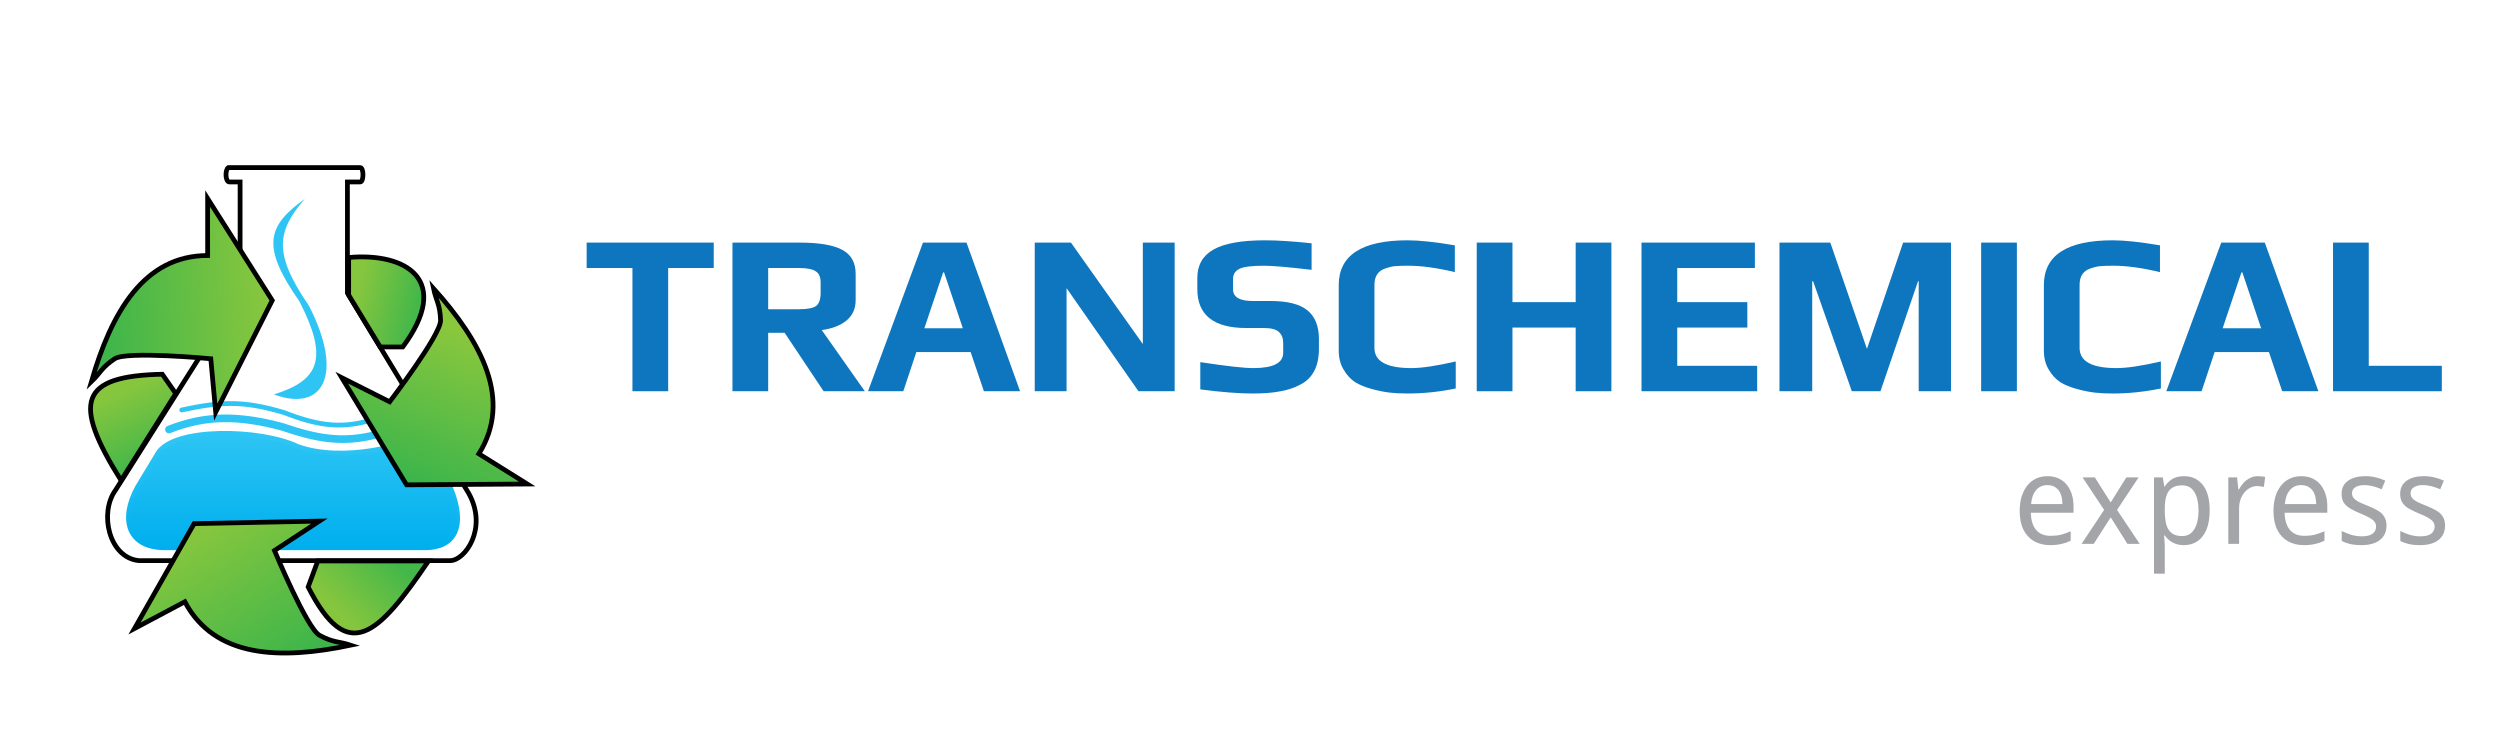 <svg width="262" height="77" viewBox="0 0 262 77" fill="none" xmlns="http://www.w3.org/2000/svg">
<rect width="262" height="77" fill="white"/>
<path d="M66.28 28.088H61.48V25.424H74.8V28.088H70.024V41H66.28V28.088Z" fill="#0E76BE"/>
<path d="M76.761 25.424H83.769C85.849 25.424 87.353 25.68 88.281 26.192C89.209 26.688 89.673 27.528 89.673 28.712V31.448C89.673 32.36 89.345 33.08 88.689 33.608C88.049 34.12 87.193 34.448 86.121 34.592L90.633 41H86.313L82.233 34.88H80.505V41H76.761V25.424ZM83.721 32.408C84.601 32.408 85.201 32.296 85.521 32.072C85.841 31.832 86.001 31.376 86.001 30.704V29.6C86.001 29.024 85.825 28.632 85.473 28.424C85.137 28.2 84.553 28.088 83.721 28.088H80.505V32.408H83.721Z" fill="#0E76BE"/>
<path d="M96.729 25.424H101.289L106.905 41H103.113L101.721 36.896H96.033L94.665 41H90.969L96.729 25.424ZM100.905 34.4L98.937 28.544H98.841L96.873 34.4H100.905Z" fill="#0E76BE"/>
<path d="M108.44 25.424H112.232L119.768 36.056V25.424H123.104V41H119.312L111.776 30.2V41H108.44V25.424Z" fill="#0E76BE"/>
<path d="M131.311 41.24C129.823 41.24 127.983 41.096 125.791 40.808V37.952C128.511 38.368 130.367 38.576 131.359 38.576C133.439 38.576 134.479 38.04 134.479 36.968V35.96C134.479 35.448 134.327 35.056 134.023 34.784C133.735 34.512 133.207 34.376 132.439 34.376H130.615C127.191 34.376 125.479 33.016 125.479 30.296V29.144C125.479 27.784 126.047 26.784 127.183 26.144C128.319 25.504 130.119 25.184 132.583 25.184C133.863 25.184 135.487 25.288 137.455 25.496V28.28C135.039 27.992 133.375 27.848 132.463 27.848C131.199 27.848 130.351 27.952 129.919 28.16C129.455 28.384 129.223 28.736 129.223 29.216V30.32C129.223 31.136 129.911 31.544 131.287 31.544H133.159C134.935 31.544 136.223 31.872 137.023 32.528C137.823 33.184 138.223 34.184 138.223 35.528V36.56C138.223 38.416 137.559 39.672 136.231 40.328C135.591 40.664 134.879 40.896 134.095 41.024C133.327 41.168 132.399 41.24 131.311 41.24Z" fill="#0E76BE"/>
<path d="M147.522 41.24C146.818 41.24 146.186 41.208 145.626 41.144C145.082 41.08 144.482 40.96 143.826 40.784C143.09 40.592 142.482 40.344 142.002 40.04C141.522 39.72 141.122 39.28 140.802 38.72C140.466 38.16 140.298 37.496 140.298 36.728V29.888C140.298 26.752 142.706 25.184 147.522 25.184C148.754 25.184 150.402 25.36 152.466 25.712V28.52C150.61 28.072 148.978 27.848 147.57 27.848C146.978 27.848 146.514 27.864 146.178 27.896C145.858 27.928 145.522 28.008 145.17 28.136C144.418 28.392 144.042 28.96 144.042 29.84V36.464C144.042 37.872 145.33 38.576 147.906 38.576C149.01 38.576 150.562 38.344 152.562 37.88V40.712C150.85 41.064 149.17 41.24 147.522 41.24Z" fill="#0E76BE"/>
<path d="M154.762 25.424H158.506V31.664H165.13V25.424H168.874V41H165.13V34.328H158.506V41H154.762V25.424Z" fill="#0E76BE"/>
<path d="M172.031 25.424H183.911V28.088H175.775V31.664H183.119V34.328H175.775V38.336H184.151V41H172.031V25.424Z" fill="#0E76BE"/>
<path d="M186.488 25.424H191.816L195.656 36.56L199.448 25.424H204.464V41H201.08V29.48H201.008L197.072 41H194.072L190.016 29.48H189.92V41H186.488V25.424Z" fill="#0E76BE"/>
<path d="M207.624 25.424H211.368V41H207.624V25.424Z" fill="#0E76BE"/>
<path d="M221.421 41.24C220.717 41.24 220.085 41.208 219.525 41.144C218.981 41.08 218.381 40.96 217.725 40.784C216.989 40.592 216.381 40.344 215.901 40.04C215.421 39.72 215.021 39.28 214.701 38.72C214.365 38.16 214.197 37.496 214.197 36.728V29.888C214.197 26.752 216.605 25.184 221.421 25.184C222.653 25.184 224.301 25.36 226.365 25.712V28.52C224.509 28.072 222.877 27.848 221.469 27.848C220.877 27.848 220.413 27.864 220.077 27.896C219.757 27.928 219.421 28.008 219.069 28.136C218.317 28.392 217.941 28.96 217.941 29.84V36.464C217.941 37.872 219.229 38.576 221.805 38.576C222.909 38.576 224.461 38.344 226.461 37.88V40.712C224.749 41.064 223.069 41.24 221.421 41.24Z" fill="#0E76BE"/>
<path d="M232.79 25.424H237.35L242.966 41H239.174L237.782 36.896H232.094L230.726 41H227.03L232.79 25.424ZM236.966 34.4L234.998 28.544H234.902L232.934 34.4H236.966Z" fill="#0E76BE"/>
<path d="M244.501 25.424H248.245V38.336H255.901V41H244.501V25.424Z" fill="#0E76BE"/>
<path d="M214.575 49.902C215.138 49.902 215.624 50.032 216.031 50.292C216.438 50.552 216.75 50.92 216.967 51.397C217.192 51.865 217.305 52.415 217.305 53.048V53.737H212.833C212.85 54.526 213.037 55.128 213.392 55.544C213.747 55.951 214.246 56.155 214.887 56.155C215.303 56.155 215.671 56.116 215.992 56.038C216.321 55.951 216.659 55.83 217.006 55.674V56.675C216.668 56.831 216.334 56.944 216.005 57.013C215.684 57.091 215.294 57.13 214.835 57.13C214.211 57.13 213.661 56.995 213.184 56.727C212.707 56.458 212.335 56.059 212.066 55.531C211.797 54.993 211.663 54.339 211.663 53.568C211.663 52.805 211.784 52.151 212.027 51.605C212.27 51.059 212.608 50.639 213.041 50.344C213.483 50.049 213.994 49.902 214.575 49.902ZM214.575 50.838C214.072 50.838 213.674 51.016 213.379 51.371C213.084 51.718 212.911 52.203 212.859 52.827H216.135C216.135 52.428 216.079 52.081 215.966 51.787C215.853 51.492 215.68 51.263 215.446 51.098C215.221 50.925 214.93 50.838 214.575 50.838Z" fill="#A3A5A9"/>
<path d="M220.512 53.438L218.25 50.032H219.537L221.201 52.658L222.839 50.032H224.126L221.864 53.438L224.243 57H222.956L221.201 54.218L219.42 57H218.146L220.512 53.438Z" fill="#A3A5A9"/>
<path d="M228.897 49.902C229.703 49.902 230.348 50.201 230.834 50.799C231.328 51.397 231.575 52.298 231.575 53.503C231.575 54.291 231.462 54.959 231.237 55.505C231.011 56.042 230.695 56.45 230.288 56.727C229.889 56.995 229.421 57.13 228.884 57.13C228.546 57.13 228.247 57.082 227.987 56.987C227.735 56.892 227.519 56.77 227.337 56.623C227.155 56.467 226.999 56.298 226.869 56.116H226.791C226.808 56.263 226.825 56.45 226.843 56.675C226.86 56.9 226.869 57.095 226.869 57.26V60.12H225.738V50.032H226.661L226.817 50.981H226.869C226.999 50.782 227.155 50.599 227.337 50.435C227.519 50.27 227.735 50.14 227.987 50.045C228.247 49.95 228.55 49.902 228.897 49.902ZM228.676 50.864C228.242 50.864 227.891 50.955 227.623 51.137C227.363 51.31 227.172 51.575 227.051 51.93C226.929 52.285 226.869 52.736 226.869 53.282V53.503C226.869 54.075 226.921 54.56 227.025 54.959C227.137 55.358 227.328 55.661 227.597 55.869C227.865 56.077 228.234 56.181 228.702 56.181C229.092 56.181 229.412 56.064 229.664 55.83C229.915 55.596 230.101 55.279 230.223 54.881C230.344 54.474 230.405 54.01 230.405 53.49C230.405 52.693 230.262 52.056 229.976 51.579C229.698 51.102 229.265 50.864 228.676 50.864Z" fill="#A3A5A9"/>
<path d="M236.633 49.902C236.754 49.902 236.884 49.91 237.023 49.928C237.162 49.937 237.283 49.954 237.387 49.98L237.257 51.033C237.153 51.007 237.036 50.985 236.906 50.968C236.785 50.95 236.668 50.942 236.555 50.942C236.304 50.942 236.065 50.998 235.84 51.111C235.615 51.224 235.411 51.384 235.229 51.592C235.056 51.791 234.917 52.034 234.813 52.32C234.709 52.606 234.657 52.926 234.657 53.282V57H233.526V50.032H234.449L234.579 51.306H234.631C234.77 51.046 234.934 50.812 235.125 50.604C235.324 50.387 235.55 50.218 235.801 50.097C236.052 49.967 236.33 49.902 236.633 49.902Z" fill="#A3A5A9"/>
<path d="M241.171 49.902C241.734 49.902 242.219 50.032 242.627 50.292C243.034 50.552 243.346 50.92 243.563 51.397C243.788 51.865 243.901 52.415 243.901 53.048V53.737H239.429C239.446 54.526 239.632 55.128 239.988 55.544C240.343 55.951 240.841 56.155 241.483 56.155C241.899 56.155 242.267 56.116 242.588 56.038C242.917 55.951 243.255 55.83 243.602 55.674V56.675C243.264 56.831 242.93 56.944 242.601 57.013C242.28 57.091 241.89 57.13 241.431 57.13C240.807 57.13 240.256 56.995 239.78 56.727C239.303 56.458 238.93 56.059 238.662 55.531C238.393 54.993 238.259 54.339 238.259 53.568C238.259 52.805 238.38 52.151 238.623 51.605C238.865 51.059 239.203 50.639 239.637 50.344C240.079 50.049 240.59 49.902 241.171 49.902ZM241.171 50.838C240.668 50.838 240.269 51.016 239.975 51.371C239.68 51.718 239.507 52.203 239.455 52.827H242.731C242.731 52.428 242.674 52.081 242.562 51.787C242.449 51.492 242.276 51.263 242.042 51.098C241.816 50.925 241.526 50.838 241.171 50.838Z" fill="#A3A5A9"/>
<path d="M250.105 55.076C250.105 55.526 249.996 55.904 249.78 56.207C249.572 56.51 249.273 56.74 248.883 56.896C248.493 57.052 248.025 57.13 247.479 57.13C247.019 57.13 246.621 57.091 246.283 57.013C245.953 56.935 245.663 56.827 245.412 56.688V55.648C245.68 55.786 246.001 55.916 246.374 56.038C246.746 56.151 247.123 56.207 247.505 56.207C248.033 56.207 248.415 56.116 248.649 55.934C248.891 55.743 249.013 55.492 249.013 55.18C249.013 55.007 248.965 54.85 248.87 54.712C248.783 54.573 248.623 54.434 248.389 54.296C248.163 54.157 247.834 54.001 247.401 53.828C246.985 53.654 246.625 53.481 246.322 53.308C246.027 53.135 245.797 52.926 245.633 52.684C245.477 52.441 245.399 52.129 245.399 51.748C245.399 51.158 245.624 50.703 246.075 50.383C246.534 50.062 247.132 49.902 247.869 49.902C248.267 49.902 248.64 49.945 248.987 50.032C249.333 50.11 249.663 50.222 249.975 50.37L249.598 51.28C249.416 51.193 249.225 51.12 249.026 51.059C248.826 50.989 248.623 50.938 248.415 50.903C248.215 50.859 248.012 50.838 247.804 50.838C247.379 50.838 247.054 50.916 246.829 51.072C246.603 51.219 246.491 51.423 246.491 51.683C246.491 51.873 246.543 52.038 246.647 52.177C246.751 52.316 246.92 52.45 247.154 52.58C247.396 52.701 247.726 52.844 248.142 53.009C248.558 53.173 248.913 53.343 249.208 53.516C249.502 53.689 249.723 53.901 249.871 54.153C250.027 54.395 250.105 54.703 250.105 55.076Z" fill="#A3A5A9"/>
<path d="M256.243 55.076C256.243 55.526 256.134 55.904 255.918 56.207C255.71 56.51 255.411 56.74 255.021 56.896C254.631 57.052 254.163 57.13 253.617 57.13C253.157 57.13 252.759 57.091 252.421 57.013C252.091 56.935 251.801 56.827 251.55 56.688V55.648C251.818 55.786 252.139 55.916 252.512 56.038C252.884 56.151 253.261 56.207 253.643 56.207C254.171 56.207 254.553 56.116 254.787 55.934C255.029 55.743 255.151 55.492 255.151 55.18C255.151 55.007 255.103 54.85 255.008 54.712C254.921 54.573 254.761 54.434 254.527 54.296C254.301 54.157 253.972 54.001 253.539 53.828C253.123 53.654 252.763 53.481 252.46 53.308C252.165 53.135 251.935 52.926 251.771 52.684C251.615 52.441 251.537 52.129 251.537 51.748C251.537 51.158 251.762 50.703 252.213 50.383C252.672 50.062 253.27 49.902 254.007 49.902C254.405 49.902 254.778 49.945 255.125 50.032C255.471 50.11 255.801 50.222 256.113 50.37L255.736 51.28C255.554 51.193 255.363 51.12 255.164 51.059C254.964 50.989 254.761 50.938 254.553 50.903C254.353 50.859 254.15 50.838 253.942 50.838C253.517 50.838 253.192 50.916 252.967 51.072C252.741 51.219 252.629 51.423 252.629 51.683C252.629 51.873 252.681 52.038 252.785 52.177C252.889 52.316 253.058 52.45 253.292 52.58C253.534 52.701 253.864 52.844 254.28 53.009C254.696 53.173 255.051 53.343 255.346 53.516C255.64 53.689 255.861 53.901 256.009 54.153C256.165 54.395 256.243 54.703 256.243 55.076Z" fill="#A3A5A9"/>
<path d="M25.162 30.713L12.12 51.346C10.361 53.751 11.416 58.441 14.547 58.753H47.182C48.709 58.753 51.172 55.392 49.12 51.698L36.41 30.713V19.069H37.753C38.134 19.069 38.134 17.564 37.753 17.564H23.929C23.577 17.775 23.596 19.069 24.041 19.069H25.162V30.713Z" stroke="black" stroke-width="0.5"/>
<path d="M32.294 61.513L33.306 58.786H44.911C39.63 66.559 36.456 69.719 32.294 61.513Z" fill="url(#paint0_linear_919_2)" stroke="black" stroke-width="0.5"/>
<path d="M17.005 39.219L18.422 41.243L12.687 50.352C7.521 42.097 8.376 39.41 17.005 39.219Z" fill="url(#paint1_linear_919_2)" stroke="black" stroke-width="0.5"/>
<path d="M42.207 36.363L39.85 36.363L36.539 30.92L36.539 26.985C42.612 26.445 47.385 29.38 42.207 36.363Z" fill="url(#paint2_linear_919_2)" stroke="black" stroke-width="0.5"/>
<path d="M31.363 31.555C27.346 25.817 27.997 23.679 31.938 20.844C28.99 24.272 28.636 26.591 32.379 32.047C36.11 39.314 33.836 43.233 28.699 41.338C33.474 39.857 34.465 37.566 31.363 31.555Z" fill="#2EC5F4"/>
<path d="M19.044 42.965C23.209 42.067 25.532 41.986 29.694 43.214C33.063 44.515 35.476 44.974 38.647 44.102" stroke="#2EC5F4" stroke-width="0.5" stroke-linecap="round"/>
<path d="M17.706 45.011C21.545 43.496 25.002 43.505 29.577 44.732C33.314 46 35.894 46.439 39.379 45.568" stroke="#2EC5F4" stroke-width="0.8" stroke-linecap="round"/>
<path d="M44.569 57.406L17.285 57.406C13.463 57.406 12.517 54.485 14.407 51.051L16.476 47.619C17.982 44.747 27.275 44.903 31.219 46.8C36.127 48.534 42.816 46.525 43.954 45.688C45.091 44.852 47.187 51.051 47.187 51.051C48.949 55.256 47.547 57.406 44.569 57.406Z" fill="url(#paint3_linear_919_2)" stroke="url(#paint4_linear_919_2)" stroke-width="0.5"/>
<path d="M21.76 26.779C15.07 26.779 11.675 32.749 9.579 39.995C10.545 39.07 10.627 38.525 12.025 37.597C13.28 36.763 22.089 37.597 22.089 37.597L22.607 43.193L28.532 31.483L21.76 20.807V26.779Z" fill="url(#paint5_linear_919_2)" stroke="black" stroke-width="0.5"/>
<path d="M50.186 47.56C53.731 41.887 50.467 35.843 45.433 30.227C45.706 31.536 46.124 31.894 46.171 33.572C46.213 35.078 40.837 42.107 40.837 42.107L35.817 39.58L42.608 50.811L55.251 50.725L50.186 47.56Z" fill="url(#paint6_linear_919_2)" stroke="black" stroke-width="0.5"/>
<path d="M19.37 63.066C22.51 68.972 29.375 69.168 36.757 67.616C35.486 67.197 34.967 67.381 33.491 66.583C32.165 65.866 28.766 57.696 28.766 57.696L33.465 54.612L20.343 54.878L14.096 65.87L19.37 63.066Z" fill="url(#paint7_linear_919_2)" stroke="black" stroke-width="0.5"/>
<defs>
<linearGradient id="paint0_linear_919_2" x1="41.2" y1="58.442" x2="34.857" y2="64.717" gradientUnits="userSpaceOnUse">
<stop stop-color="#43B74A"/>
<stop offset="0.9" stop-color="#86C63E"/>
</linearGradient>
<linearGradient id="paint1_linear_919_2" x1="16.045" y1="48.318" x2="12.318" y2="40.212" gradientUnits="userSpaceOnUse">
<stop stop-color="#43B74A"/>
<stop offset="0.9" stop-color="#86C63E"/>
</linearGradient>
<linearGradient id="paint2_linear_919_2" x1="44.033" y1="31.117" x2="36.949" y2="29.43" gradientUnits="userSpaceOnUse">
<stop stop-color="#43B74A"/>
<stop offset="0.9" stop-color="#86C63E"/>
</linearGradient>
<linearGradient id="paint3_linear_919_2" x1="30.706" y1="45.151" x2="30.706" y2="57.406" gradientUnits="userSpaceOnUse">
<stop stop-color="#2EC5F4"/>
<stop offset="1" stop-color="#00AFEE"/>
</linearGradient>
<linearGradient id="paint4_linear_919_2" x1="30.706" y1="46.349" x2="30.706" y2="57.406" gradientUnits="userSpaceOnUse">
<stop stop-color="#2EC5F4"/>
<stop offset="1" stop-color="#00AFEE"/>
</linearGradient>
<linearGradient id="paint5_linear_919_2" x1="10.27" y1="32" x2="28.532" y2="30.88" gradientUnits="userSpaceOnUse">
<stop stop-color="#3CB54B"/>
<stop offset="1" stop-color="#8AC73D"/>
</linearGradient>
<linearGradient id="paint6_linear_919_2" x1="42.739" y1="50.221" x2="48.774" y2="34.846" gradientUnits="userSpaceOnUse">
<stop stop-color="#3CB54B"/>
<stop offset="1" stop-color="#8AC73D"/>
</linearGradient>
<linearGradient id="paint7_linear_919_2" x1="29.373" y1="70.76" x2="19.811" y2="55.161" gradientUnits="userSpaceOnUse">
<stop stop-color="#3CB54B"/>
<stop offset="1" stop-color="#8AC73D"/>
</linearGradient>
</defs>
</svg>

